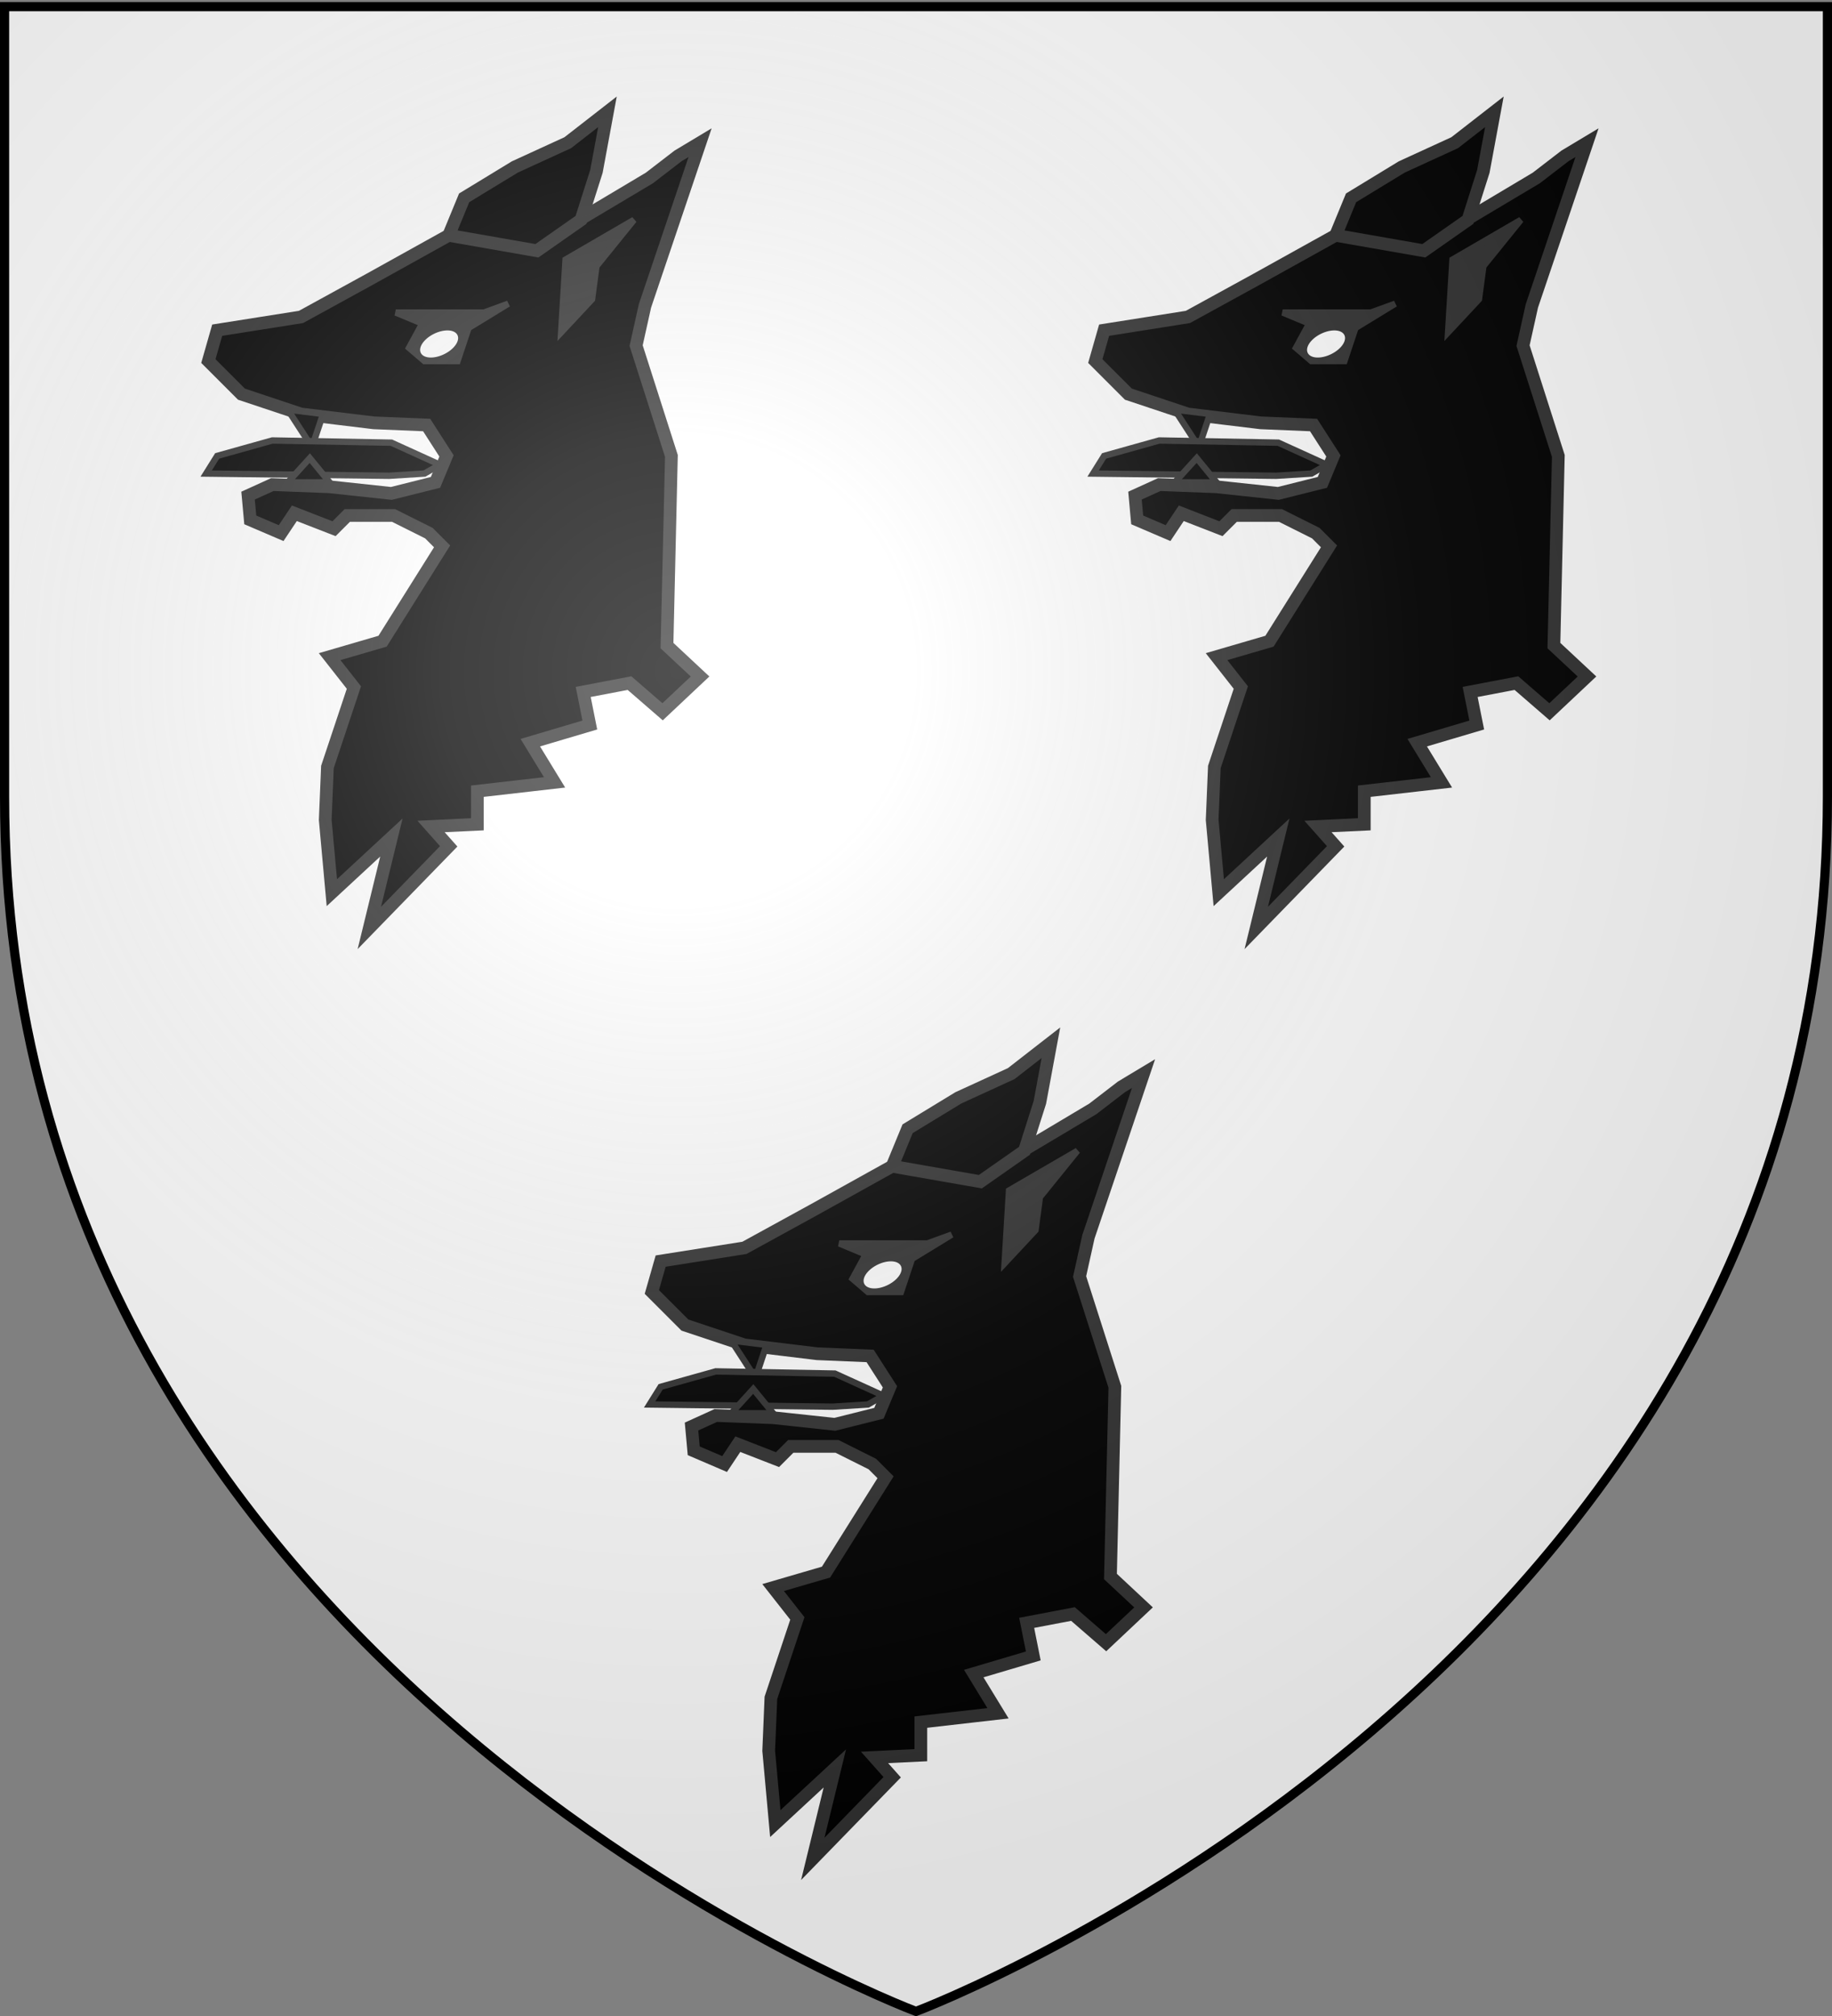 <svg xmlns="http://www.w3.org/2000/svg" xmlns:xlink="http://www.w3.org/1999/xlink" width="600" height="660" version="1.0"><rect width="100%" height="100%" fill="#808080" stroke="none"/><desc>Flag of Canton of Valais (Wallis)</desc><defs><radialGradient xlink:href="#b" id="c" cx="221.445" cy="226.331" r="300" fx="221.445" fy="226.331" gradientTransform="matrix(1.353 0 0 1.349 -77.63 -85.747)" gradientUnits="userSpaceOnUse"/><linearGradient id="b"><stop offset="0" style="stop-color:white;stop-opacity:.314"/><stop offset=".19" style="stop-color:white;stop-opacity:.251"/><stop offset=".6" style="stop-color:#6b6b6b;stop-opacity:.125"/><stop offset="1" style="stop-color:black;stop-opacity:.125"/></linearGradient></defs><g style="opacity:1;display:inline"><path d="M300 658.5s298.5-112.32 298.5-397.772V2.176H1.5v258.552C1.5 546.18 300 658.5 300 658.5" style="fill:#fff;fill-opacity:1;fill-rule:evenodd;stroke:none;stroke-width:1px;stroke-linecap:butt;stroke-linejoin:miter;stroke-opacity:1"/><path d="m218.448 211.361 1.444-62.103-11.554-36.107 2.888-12.998 18.053-53.438-7.22 4.333-9.389 7.222-33.94 20.22-31.773-1.445-25.997 14.443-22.386 12.276-27.441 4.333-2.889 10.11 10.832 10.831 19.498 6.5 23.83 2.888 17.331.722 6.5 10.11-3.611 8.665-14.443 3.611-20.22-2.166-18.775-.722-7.943 3.61.722 7.944 10.11 4.332 4.333-6.499 12.998 5.055 4.333-4.333h15.164l11.554 5.777 4.333 4.333-19.497 31.052-17.331 5.055 7.943 10.11-8.666 25.996-.722 17.331 2.167 23.83 19.497-18.053-7.221 29.608 25.997-26.72-5.777-6.498 15.164-.722v-10.832l25.275-2.889-7.944-12.998 19.498-5.777-2.166-10.832 15.164-2.889 10.832 9.388 12.276-11.554z" style="fill:#000;fill-opacity:1;fill-rule:evenodd;stroke:#313131;stroke-width:4.164;stroke-linecap:butt;stroke-linejoin:miter;stroke-miterlimit:4;stroke-dasharray:none;stroke-opacity:1"/><path d="m146.957 77.045 5.055-12.276 16.609-10.11 17.33-7.944 12.999-10.11-3.61 19.498-5.056 15.887-14.442 10.11z" style="fill:#000;fill-opacity:1;fill-rule:evenodd;stroke:#313131;stroke-width:4.164;stroke-linecap:butt;stroke-linejoin:miter;stroke-miterlimit:4;stroke-dasharray:none;stroke-opacity:1"/><path d="m105.795 135.537-3.61 10.832-7.944-12.276z" style="fill:#000;fill-opacity:1;fill-rule:evenodd;stroke:#313131;stroke-width:2.082;stroke-linecap:butt;stroke-linejoin:miter;stroke-miterlimit:4;stroke-dasharray:none;stroke-opacity:1"/><path d="m144.068 152.146-15.887-7.22-38.995-.723-18.053 5.055-3.61 5.777 59.936.722 11.554-.722z" style="fill:#000;fill-opacity:1;fill-rule:evenodd;stroke:#313131;stroke-width:2.082px;stroke-linecap:butt;stroke-linejoin:miter;stroke-opacity:1"/><path d="m94.241 157.923 7.221-7.943 6.5 7.943z" style="fill:#000;fill-opacity:1;fill-rule:evenodd;stroke:#313131;stroke-width:2.082px;stroke-linecap:butt;stroke-linejoin:miter;stroke-opacity:1"/><path d="M129.626 102.32h28.885l7.943-2.89-12.998 7.944-3.61 10.832h-10.833l-5.055-4.332 4.333-7.944zM207.616 71.99 185.23 84.988l-1.445 23.83 10.11-10.831 1.444-10.832z" style="fill:#313131;fill-opacity:1;fill-rule:evenodd;stroke:#313131;stroke-width:2.082px;stroke-linecap:butt;stroke-linejoin:miter;stroke-opacity:1"/><path d="M492.064 87.183a1.984 1.786 0 1 1-3.969 0 1.984 1.786 0 1 1 3.968 0" style="fill:#fff;fill-opacity:1;stroke:none;stroke-width:3;stroke-miterlimit:4;stroke-dasharray:none;stroke-opacity:1" transform="matrix(3.025 -1.468 .91 1.874 -1418.007 668.668)"/><path d="m508.924 211.361 1.444-62.103-11.554-36.107 2.888-12.998 18.054-53.438-7.222 4.333-9.387 7.222-33.94 20.22-31.774-1.445-25.997 14.443-22.386 12.276-27.44 4.333-2.89 10.11 10.833 10.831 19.497 6.5 23.83 2.888 17.332.722 6.499 10.11-3.611 8.665-14.443 3.611-20.22-2.166-18.775-.722-7.943 3.61.722 7.944 10.11 4.332 4.333-6.499 12.998 5.055 4.333-4.333h15.165l11.554 5.777 4.332 4.333-19.497 31.052-17.331 5.055 7.943 10.11-8.665 25.996-.722 17.331 2.166 23.83 19.497-18.053-7.22 29.608 25.996-26.72-5.777-6.498 15.165-.722v-10.832l25.274-2.889-7.943-12.998 19.497-5.777-2.166-10.832 15.164-2.889 10.832 9.388 12.277-11.554z" style="fill:#000;fill-opacity:1;fill-rule:evenodd;stroke:#313131;stroke-width:4.164;stroke-linecap:butt;stroke-linejoin:miter;stroke-miterlimit:4;stroke-dasharray:none;stroke-opacity:1"/><path d="m437.433 77.045 5.055-12.276 16.609-10.11 17.33-7.944 13-10.11-3.611 19.498-5.055 15.887-14.443 10.11z" style="fill:#000;fill-opacity:1;fill-rule:evenodd;stroke:#313131;stroke-width:4.164;stroke-linecap:butt;stroke-linejoin:miter;stroke-miterlimit:4;stroke-dasharray:none;stroke-opacity:1"/><path d="m396.271 135.537-3.61 10.832-7.944-12.276z" style="fill:#000;fill-opacity:1;fill-rule:evenodd;stroke:#313131;stroke-width:2.082;stroke-linecap:butt;stroke-linejoin:miter;stroke-miterlimit:4;stroke-dasharray:none;stroke-opacity:1"/><path d="m434.544 152.146-15.887-7.22-38.995-.723-18.053 5.055-3.61 5.777 59.936.722 11.554-.722z" style="fill:#000;fill-opacity:1;fill-rule:evenodd;stroke:#313131;stroke-width:2.082px;stroke-linecap:butt;stroke-linejoin:miter;stroke-opacity:1"/><path d="m384.717 157.923 7.222-7.943 6.499 7.943z" style="fill:#000;fill-opacity:1;fill-rule:evenodd;stroke:#313131;stroke-width:2.082px;stroke-linecap:butt;stroke-linejoin:miter;stroke-opacity:1"/><path d="M420.102 102.32h28.885l7.943-2.89-12.998 7.944-3.61 10.832h-10.833l-5.055-4.332 4.333-7.944zM498.092 71.99l-22.386 12.998-1.445 23.83 10.11-10.831 1.445-10.832z" style="fill:#313131;fill-opacity:1;fill-rule:evenodd;stroke:#313131;stroke-width:2.082px;stroke-linecap:butt;stroke-linejoin:miter;stroke-opacity:1"/><path d="M492.064 87.183a1.984 1.786 0 1 1-3.969 0 1.984 1.786 0 1 1 3.968 0" style="fill:#fff;fill-opacity:1;stroke:none;stroke-width:3;stroke-miterlimit:4;stroke-dasharray:none;stroke-opacity:1" transform="matrix(3.025 -1.468 .91 1.874 -1127.531 668.668)"/><path d="m363.686 516.123 1.444-62.103-11.554-36.107 2.888-12.998 18.054-53.438-7.222 4.333-9.387 7.221-33.94 20.22-31.774-1.444-25.997 14.442-22.386 12.277-27.44 4.332-2.89 10.11 10.833 10.832 19.497 6.5 23.83 2.888 17.331.722 6.5 10.11-3.611 8.665-14.443 3.611-20.22-2.166-18.775-.722-7.943 3.61.722 7.944 10.11 4.332 4.333-6.499 12.998 5.055 4.333-4.333h15.164l11.555 5.777 4.332 4.333-19.497 31.052-17.331 5.055 7.943 10.11-8.665 25.996-.723 17.331 2.167 23.83 19.497-18.053-7.221 29.608 25.997-26.72-5.777-6.498 15.164-.722v-10.832l25.275-2.889-7.943-12.998 19.497-5.777-2.166-10.832 15.164-2.889 10.832 9.388 12.277-11.554z" style="fill:#000;fill-opacity:1;fill-rule:evenodd;stroke:#313131;stroke-width:4.164;stroke-linecap:butt;stroke-linejoin:miter;stroke-miterlimit:4;stroke-dasharray:none;stroke-opacity:1"/><path d="m292.195 381.807 5.055-12.276 16.609-10.11 17.33-7.944 13-10.11-3.612 19.498-5.054 15.887-14.443 10.11z" style="fill:#000;fill-opacity:1;fill-rule:evenodd;stroke:#313131;stroke-width:4.164;stroke-linecap:butt;stroke-linejoin:miter;stroke-miterlimit:4;stroke-dasharray:none;stroke-opacity:1"/><path d="m251.033 440.3-3.61 10.831-7.944-12.276z" style="fill:#000;fill-opacity:1;fill-rule:evenodd;stroke:#313131;stroke-width:2.082;stroke-linecap:butt;stroke-linejoin:miter;stroke-miterlimit:4;stroke-dasharray:none;stroke-opacity:1"/><path d="m289.306 456.908-15.887-7.221-38.995-.722-18.053 5.055-3.61 5.777 59.936.722 11.554-.722z" style="fill:#000;fill-opacity:1;fill-rule:evenodd;stroke:#313131;stroke-width:2.082px;stroke-linecap:butt;stroke-linejoin:miter;stroke-opacity:1"/><path d="m239.48 462.685 7.22-7.943 6.5 7.943z" style="fill:#000;fill-opacity:1;fill-rule:evenodd;stroke:#313131;stroke-width:2.082px;stroke-linecap:butt;stroke-linejoin:miter;stroke-opacity:1"/><path d="M274.864 407.081h28.885l7.943-2.888-12.998 7.943-3.61 10.832H284.25l-5.055-4.333 4.333-7.943zM352.854 376.752l-22.386 12.998-1.445 23.83 10.11-10.831 1.444-10.832z" style="fill:#313131;fill-opacity:1;fill-rule:evenodd;stroke:#313131;stroke-width:2.082px;stroke-linecap:butt;stroke-linejoin:miter;stroke-opacity:1"/><path d="M492.064 87.183a1.984 1.786 0 1 1-3.969 0 1.984 1.786 0 1 1 3.968 0" style="fill:#fff;fill-opacity:1;stroke:none;stroke-width:3;stroke-miterlimit:4;stroke-dasharray:none;stroke-opacity:1" transform="matrix(3.025 -1.468 .91 1.874 -1272.769 973.43)"/></g><path d="M300 658.5s298.5-112.32 298.5-397.772V2.176H1.5v258.552C1.5 546.18 300 658.5 300 658.5" style="opacity:1;fill:url(#c);fill-opacity:1;fill-rule:evenodd;stroke:none;stroke-width:1px;stroke-linecap:butt;stroke-linejoin:miter;stroke-opacity:1"/><g style="display:inline"><path d="M300 658.5S1.5 546.18 1.5 260.728V2.176h597v258.552C598.5 546.18 300 658.5 300 658.5z" style="opacity:1;fill:none;fill-opacity:1;fill-rule:evenodd;stroke:#000;stroke-width:3;stroke-linecap:butt;stroke-linejoin:miter;stroke-miterlimit:4;stroke-dasharray:none;stroke-opacity:1"/></g></svg>